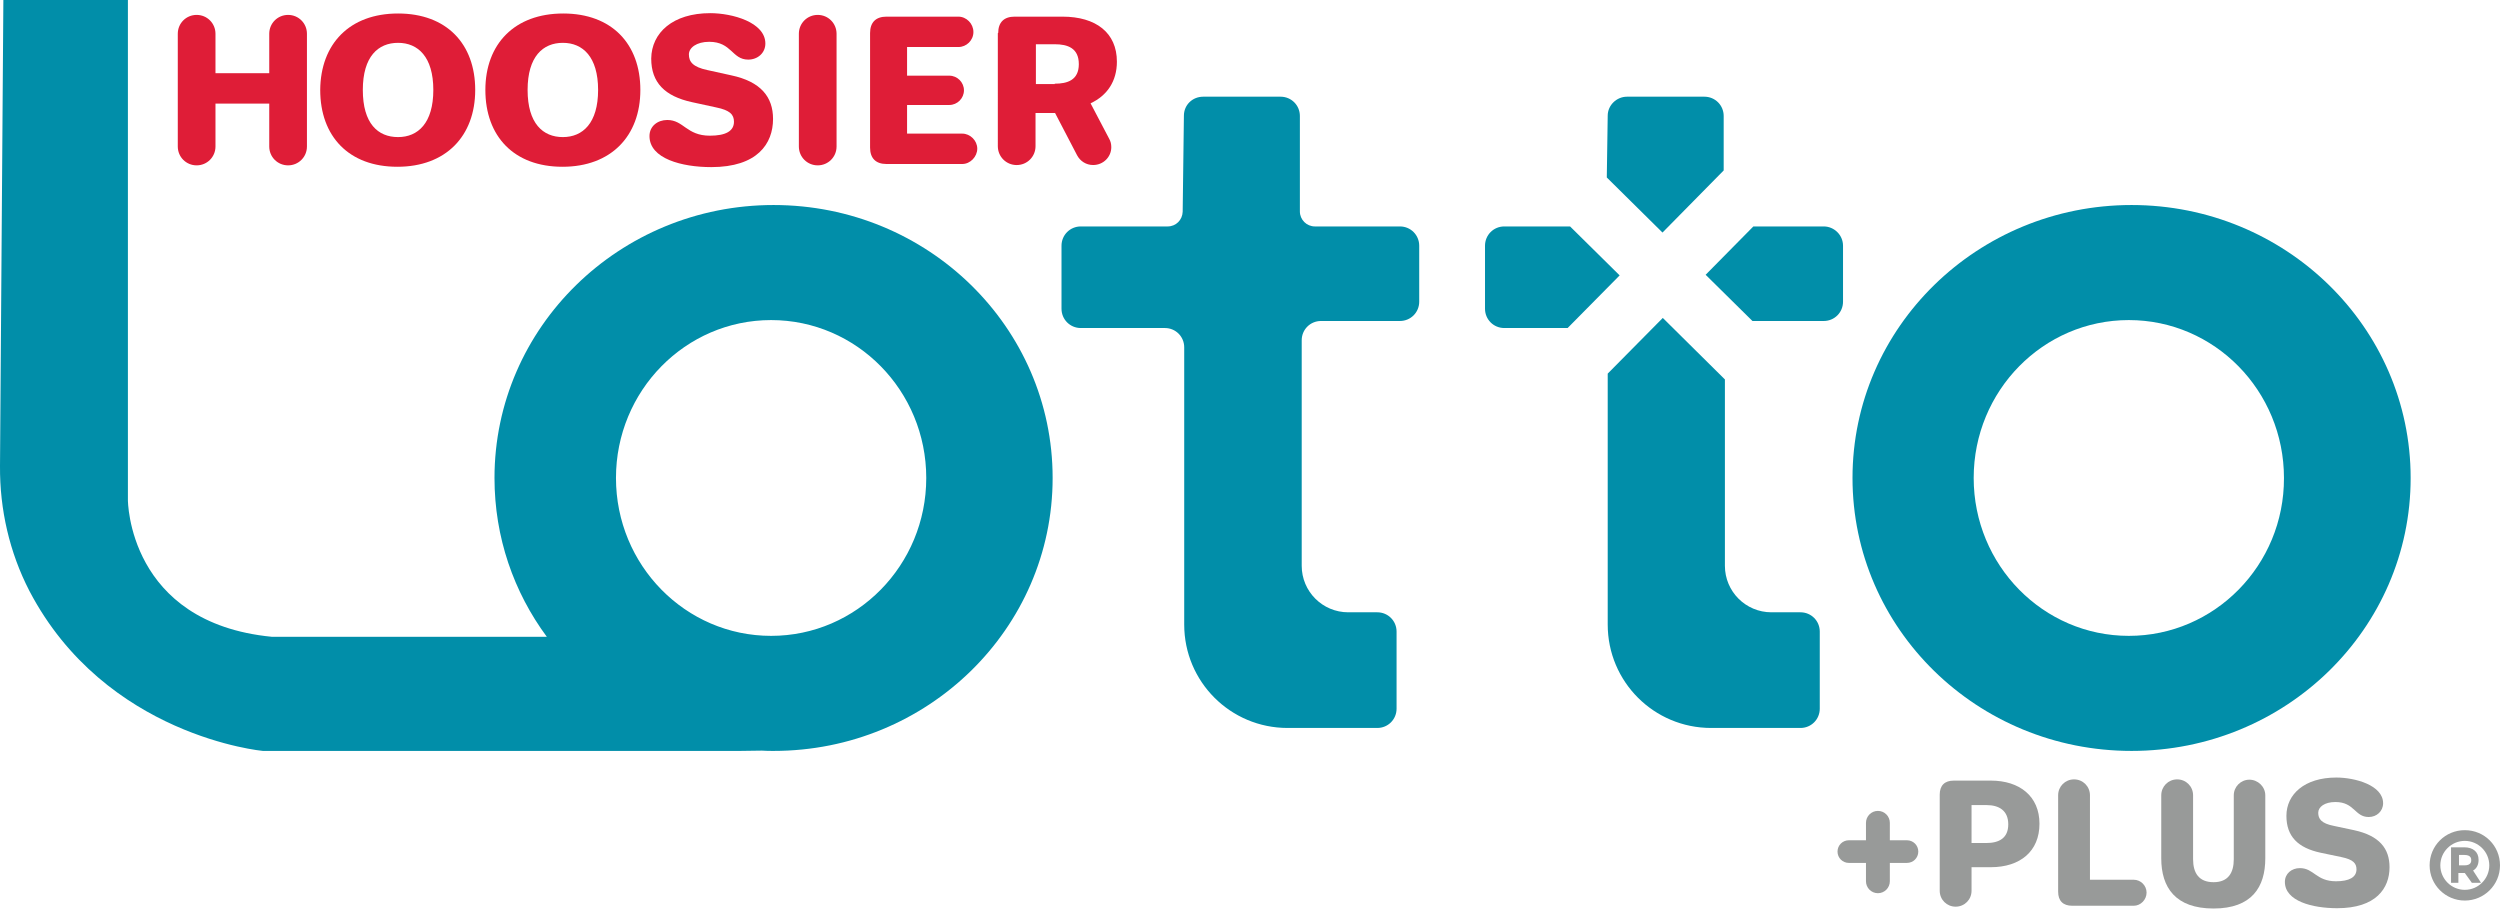 <?xml version="1.0" encoding="UTF-8"?>
<svg id="Layer_2" xmlns="http://www.w3.org/2000/svg" viewBox="0 0 817 296.9">
  <g id="Layer_1-2" data-name="Layer_1">
    <path d="M58.1,11.03c0-3.42,2.74-6.16,6.16-6.16s6.16,2.74,6.16,6.16v12.89h17.57v-12.89c0-3.42,2.74-6.16,6.16-6.16s6.16,2.74,6.16,6.16v36.85c0,3.42-2.74,6.16-6.16,6.16s-6.16-2.74-6.16-6.16v-14.03h-17.57v14.03c0,3.42-2.74,6.16-6.16,6.16s-6.16-2.74-6.16-6.16V11.03Z" style="fill: #df1d37;"/>
    <path d="M130.09,4.41c15.86,0,25.21,9.93,25.21,24.99s-9.58,25.1-25.44,25.1-25.21-9.93-25.21-25.1c.11-15.06,9.58-24.99,25.44-24.99ZM130.09,44.8c6.5,0,11.52-4.56,11.52-15.4s-5.02-15.4-11.52-15.4-11.52,4.45-11.52,15.4,4.91,15.4,11.52,15.4Z" style="fill: #df1d37;"/>
    <path d="M184.06,4.41c15.86,0,25.21,9.93,25.21,24.99s-9.58,25.1-25.44,25.1-25.21-9.93-25.21-25.1c0-15.06,9.58-24.99,25.44-24.99ZM183.94,44.8c6.5,0,11.52-4.56,11.52-15.4s-5.02-15.4-11.52-15.4-11.52,4.45-11.52,15.4,5.02,15.4,11.52,15.4Z" style="fill: #df1d37;"/>
    <path d="M261.07,11.03c0-3.42,2.74-6.16,6.16-6.16s6.16,2.74,6.16,6.16v36.85c0,3.42-2.74,6.16-6.16,6.16s-6.16-2.74-6.16-6.16V11.03Z" style="fill: #df1d37;"/>
    <path d="M232.09,4.3c7.19,0,18.03,2.97,18.03,9.93,0,3.08-2.51,5.25-5.59,5.25-5.36,0-5.36-5.82-12.78-5.82-4.11,0-6.62,1.94-6.62,4.11,0,2.4,1.25,4.11,6.05,5.13l7.76,1.71c9.7,2.05,13.69,7.07,13.69,14.26,0,8.1-5.13,15.74-20.19,15.74-9.58,0-20.19-2.74-20.19-10.15,0-3.19,2.62-5.25,5.82-5.25,5.36,0,6.27,5.13,13.92,5.13,5.13,0,7.87-1.48,7.87-4.56,0-2.28-1.25-3.76-5.82-4.68l-7.87-1.71c-8.9-1.94-13.35-6.39-13.35-14.26.11-8.44,7.07-14.83,19.28-14.83Z" style="fill: #df1d37;"/>
    <path d="M284.34,10.8c0-3.54,1.94-5.36,5.36-5.36h23.5c2.62,0,4.91,2.28,4.91,5.02s-2.28,4.91-4.91,4.91h-16.77v9.36h13.8c2.62,0,4.79,2.17,4.79,4.79s-2.17,4.79-4.79,4.79h-13.8v9.36h18.03c2.62,0,4.91,2.28,4.91,4.91s-2.28,5.02-4.91,5.02h-24.76c-3.54,0-5.36-1.94-5.36-5.36V10.8h0Z" style="fill: #df1d37;"/>
    <path d="M326.21,10.8c0-3.54,1.94-5.36,5.36-5.36h15.63c10.95,0,17.8,5.25,17.8,14.72,0,6.39-3.19,11.07-8.56,13.58v.11l6.05,11.52c.46.8.68,1.71.68,2.74,0,3.19-2.62,5.82-5.93,5.82-2.28,0-4.22-1.25-5.25-3.19l-7.19-13.8h-6.39v10.84c0,3.42-2.74,6.16-6.16,6.16s-6.16-2.74-6.16-6.16V10.8h.11ZM344.69,27.35c4.11,0,7.87-1.14,7.87-6.39s-3.65-6.5-7.87-6.5h-6.16v13.01h6.16v-.11Z" style="fill: #df1d37;"/>
    <path d="M604.2,274.6h5.6v-5.7c0-2.1,1.7-3.9,3.9-3.9s3.9,1.8,3.9,3.9v5.7h5.6c2,0,3.7,1.6,3.7,3.7s-1.7,3.7-3.7,3.7h-5.6v6c0,2.1-1.7,3.9-3.9,3.9s-3.9-1.8-3.9-3.9v-6h-5.6c-2,0-3.7-1.6-3.7-3.7s1.7-3.7,3.7-3.7Z" style="fill: #989a99;"/>
    <path d="M633.9,259.7c0-3,1.6-4.6,4.6-4.6h12.1c9.4,0,15.9,5.1,15.9,14.1s-6.3,14.2-15.9,14.2h-6.3v7.7c0,2.9-2.3,5.2-5.2,5.2s-5.2-2.3-5.2-5.2v-31.4h0ZM649.1,275.5c4.2,0,7.2-1.6,7.2-6.1s-3-6.3-7.1-6.3h-4.9v12.4h4.8Z" style="fill: #989a99;"/>
    <path d="M672.6,259.9c0-2.9,2.3-5.2,5.2-5.2s5.2,2.3,5.2,5.2v27.6h14.3c2.3,0,4.2,1.9,4.2,4.2s-1.9,4.3-4.2,4.3h-20.1c-3,0-4.6-1.6-4.6-4.6v-31.5h0Z" style="fill: #989a99;"/>
    <path d="M706.3,259.9c0-2.9,2.3-5.2,5.2-5.2s5.2,2.3,5.2,5.2v20.9c0,4.5,1.9,7.5,6.7,7.5s6.6-3.1,6.6-7.5v-20.9c0-2.8,2.3-5.1,5.1-5.1s5.2,2.3,5.2,5.1v20.6c0,9.4-4.4,16.4-16.9,16.4s-17.1-6.9-17.1-16.4v-20.6Z" style="fill: #989a99;"/>
    <path d="M763.5,254.1c6.1,0,15.3,2.5,15.3,8.4,0,2.6-2.1,4.5-4.7,4.5-4.6,0-4.6-4.9-10.9-4.9-3.5,0-5.6,1.6-5.6,3.5,0,2,1,3.5,5.1,4.3l6.6,1.4c8.3,1.8,11.6,6,11.6,12.1,0,6.9-4.4,13.4-17.1,13.4-8.1,0-17.1-2.3-17.1-8.6,0-2.7,2.2-4.5,4.9-4.5,4.6,0,5.3,4.3,11.8,4.3,4.3,0,6.7-1.3,6.7-3.9,0-1.9-1-3.2-4.9-4l-6.7-1.4c-7.6-1.6-11.3-5.4-11.3-12.1,0-7,5.9-12.5,16.3-12.5Z" style="fill: #989a99;"/>
    <path d="M696.6,67c-50.3,0-91.2,39.9-91.2,89.2s40.8,89.2,91.2,89.2,91.2-39.9,91.2-89.2-40.9-89.2-91.2-89.2ZM695.7,207.8c-28,0-50.7-23.1-50.7-51.6s22.7-51.6,50.7-51.6,50.7,23.1,50.7,51.6c.1,28.5-22.7,51.6-50.7,51.6Z" style="fill: #018ea9;"/>
    <path d="M393.2,31.6h25.3c3.5,0,6.3,2.8,6.3,6.3v31.2c0,2.7,2.2,4.9,4.9,4.9h27.8c3.5,0,6.3,2.8,6.3,6.3v18.3c0,3.5-2.8,6.3-6.3,6.3h-25.8c-3.5,0-6.3,2.8-6.3,6.3v73.7c0,8.4,6.8,15.2,15.2,15.2h9.5c3.5,0,6.3,2.8,6.3,6.3v25.2c0,3.5-2.8,6.3-6.3,6.3h-29.3c-18.7,0-33.8-15.1-33.8-33.8v-90.6c0-3.5-2.8-6.3-6.3-6.3h-27.5c-3.5,0-6.3-2.8-6.3-6.3v-20.6c0-3.5,2.8-6.3,6.3-6.3h28.4c2.7,0,4.8-2.1,4.9-4.8l.4-31.4c0-3.5,2.8-6.2,6.3-6.2Z" style="fill: #018ea9;"/>
    <path d="M513.1,74h-21.5c-3.5,0-6.3,2.8-6.3,6.3v20.6c0,3.5,2.8,6.3,6.3,6.3h20.7l17-17.2-16.2-16Z" style="fill: #018ea9;"/>
    <path d="M563.3,55.7v-17.8c0-3.5-2.8-6.3-6.3-6.3h-25.3c-3.4,0-6.3,2.8-6.3,6.2l-.3,20.2,18.2,18,20-20.3Z" style="fill: #018ea9;"/>
    <path d="M525.4,122.1v82c0,18.7,15.1,33.8,33.8,33.8h29.2c3.5,0,6.3-2.8,6.3-6.3v-25.2c0-3.5-2.8-6.3-6.3-6.3h-9.5c-8.4,0-15.2-6.8-15.2-15.2v-60.9l-20.3-20.1-18,18.2Z" style="fill: #018ea9;"/>
    <path d="M596,74h-23l-15.6,15.8,15.3,15.1h23.3c3.5,0,6.3-2.8,6.3-6.3v-18.3c0-3.5-2.9-6.3-6.3-6.3Z" style="fill: #018ea9;"/>
    <path d="M808.2,284.5c1.2-.7,1.8-1.9,1.8-3.5,0-2.6-1.8-4.1-4.7-4.1h-4.3v11.6h2.4v-3.2h2.1l2.3,3.2h3l-2.6-4ZM805.4,282.8h-1.8v-3.4h1.8c2.2,0,2.2,1.3,2.2,1.7s0,1.7-2.2,1.7Z" style="fill: #989a99;"/>
    <path d="M805.5,294.3c-6.3,0-11.5-5.1-11.5-11.5s5.1-11.5,11.5-11.5,11.5,5.1,11.5,11.5-5.2,11.5-11.5,11.5ZM805.5,274.8c-4.4,0-8,3.6-8,8s3.6,8,8,8,8-3.6,8-8-3.6-8-8-8Z" style="fill: #989a99;"/>
    <path d="M252.8,67c-50.3,0-91.2,39.9-91.2,89.2,0,19.4,6.3,37.3,17.1,51.9h-89.9c-47-4.6-47-44.7-47-44.7V0H1.1L0,152.3c-.1,14.2,3.1,28.2,9.6,40.8,24.9,47.6,76.3,52.3,76.3,52.3h156l7.1-.1c1.3.1,2.5.1,3.8.1,50.3,0,91.2-39.9,91.2-89.2s-40.8-89.2-91.2-89.2ZM252,207.8c-28,0-50.7-23.1-50.7-51.6s22.7-51.6,50.7-51.6,50.7,23.1,50.7,51.6-22.7,51.6-50.7,51.6Z" style="fill: #018ea9;"/>
  </g>
</svg>